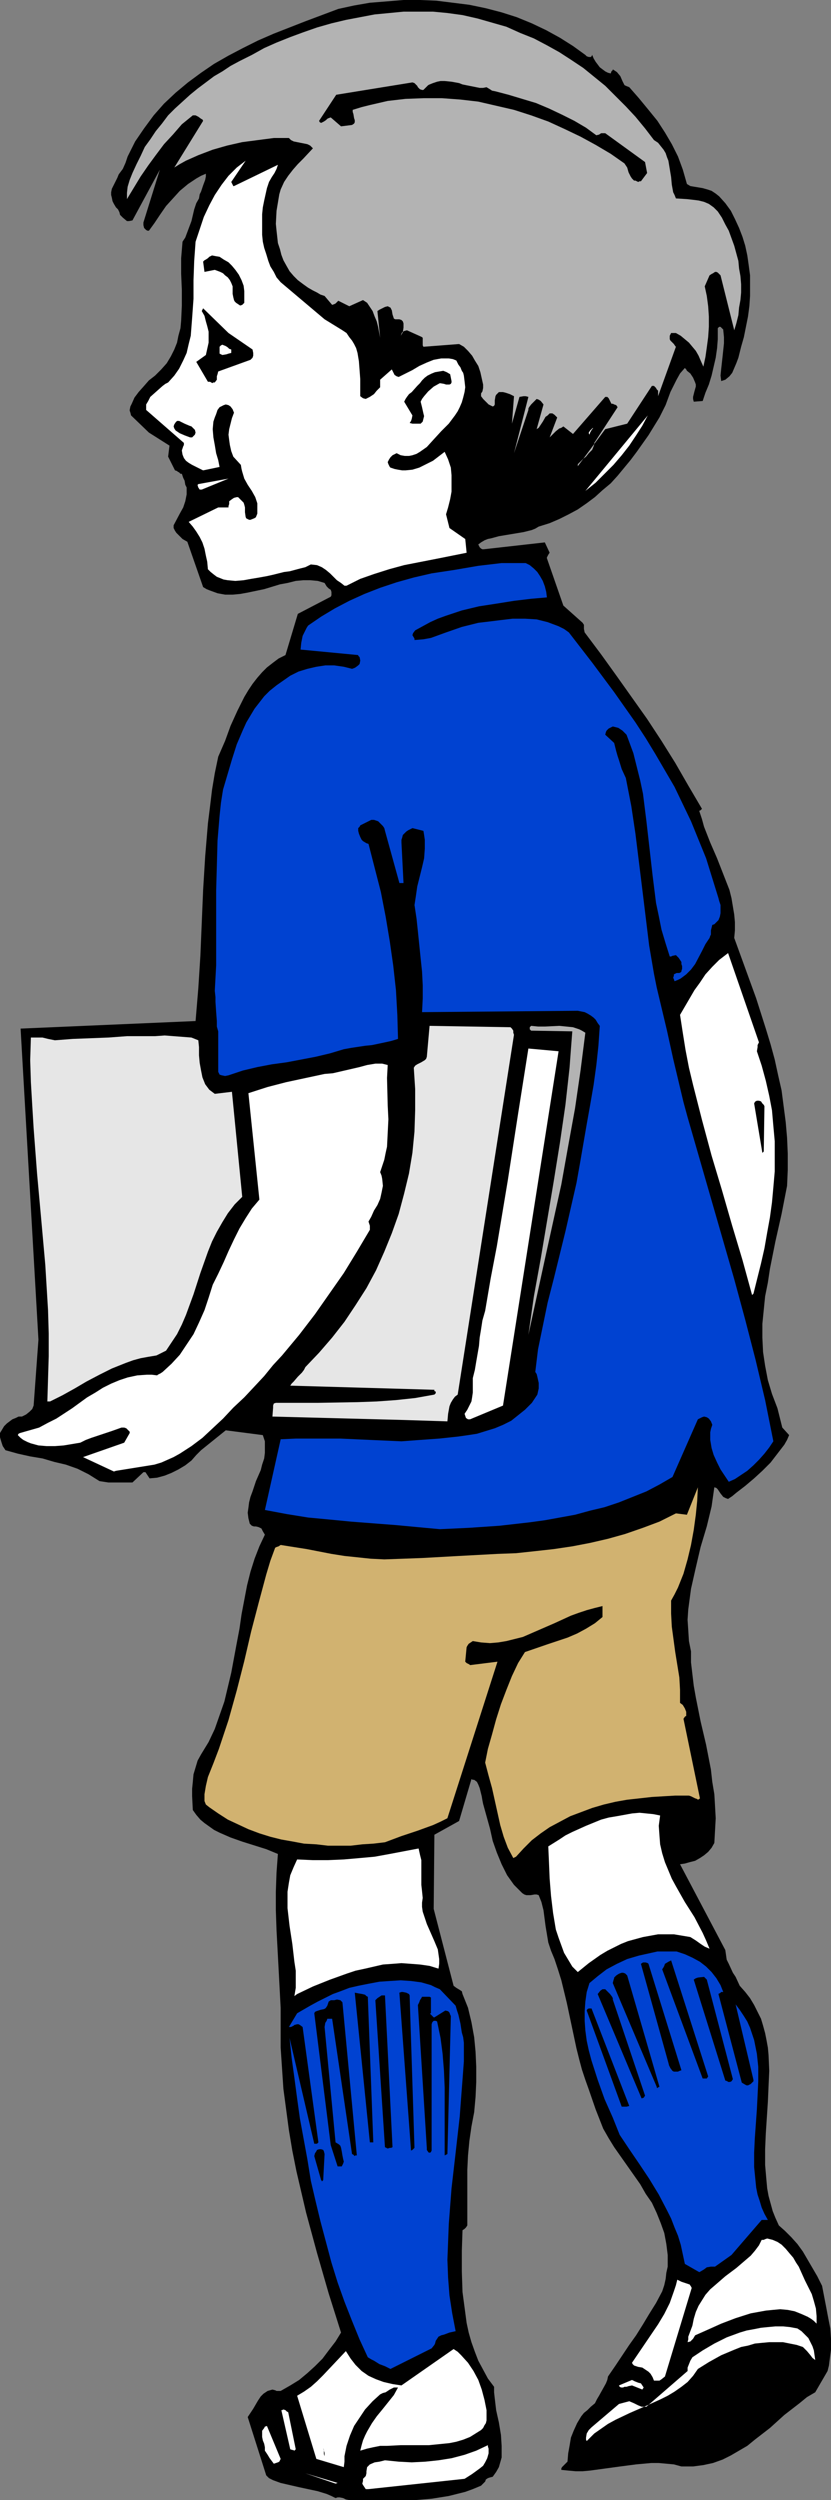 <?xml version="1.0" encoding="UTF-8" standalone="no"?>
<svg
   version="1.0"
   width="51.763mm"
   height="155.668mm"
   id="svg48"
   sodipodi:docname="Boy with Book.wmf"
   xmlns:inkscape="http://www.inkscape.org/namespaces/inkscape"
   xmlns:sodipodi="http://sodipodi.sourceforge.net/DTD/sodipodi-0.dtd"
   xmlns="http://www.w3.org/2000/svg"
   xmlns:svg="http://www.w3.org/2000/svg">
  <rect width="100%" height="100%" fill="#808080" stroke="none"/>
  <sodipodi:namedview
     id="namedview48"
     pagecolor="#ffffff"
     bordercolor="#000000"
     borderopacity="0.25"
     inkscape:showpageshadow="2"
     inkscape:pageopacity="0.0"
     inkscape:pagecheckerboard="0"
     inkscape:deskcolor="#d1d1d1"
     inkscape:document-units="mm" />
  <defs
     id="defs1">
    <pattern
       id="WMFhbasepattern"
       patternUnits="userSpaceOnUse"
       width="6"
       height="6"
       x="0"
       y="0" />
  </defs>
  <path
     style="fill:#000000;fill-opacity:1;fill-rule:evenodd;stroke:none"
     d="m 82.23,588.353 h 3.716 3.877 4.039 3.877 l 3.877,-0.323 4.039,-0.646 1.939,-0.485 1.939,-0.485 1.777,-0.646 1.939,-0.808 0.485,-0.485 0.485,-0.485 0.162,-0.485 0.485,-0.323 0.485,-0.162 0.646,-0.162 0.808,-1.131 0.646,-1.131 0.323,-1.131 0.323,-1.131 v -1.454 -1.293 l -0.162,-2.585 -0.485,-2.909 -0.646,-2.909 -0.323,-2.747 -0.162,-1.454 v -1.293 l -1.454,-1.939 -1.131,-2.101 -1.131,-2.101 -0.808,-2.101 -0.808,-2.262 -0.646,-2.262 -0.485,-2.262 -0.323,-2.424 -0.323,-2.424 -0.323,-2.424 -0.162,-4.848 v -4.848 l 0.162,-4.848 0.485,-0.323 0.323,-0.323 0.323,-0.485 v -3.232 -3.232 -6.625 l 0.162,-3.393 0.323,-3.393 0.485,-3.393 0.646,-3.393 0.323,-3.555 0.162,-3.555 v -3.555 l -0.162,-3.555 -0.323,-3.393 -0.646,-3.555 -0.808,-3.393 -1.292,-3.232 -0.162,-0.646 -0.485,-0.323 -0.808,-0.485 -0.646,-0.485 -4.685,-18.098 0.162,-17.452 5.816,-3.232 2.908,-9.857 0.323,0.162 h 0.323 l 0.646,0.485 0.323,0.646 0.323,0.808 0.485,1.939 0.162,0.97 0.162,0.808 0.808,2.909 0.808,2.909 0.646,2.909 0.969,2.747 1.131,2.747 1.292,2.585 0.808,1.131 0.808,1.131 0.969,0.97 0.969,0.97 0.485,0.323 0.485,0.162 h 0.969 l 0.969,-0.162 h 0.485 l 0.485,0.162 0.646,1.616 0.485,1.939 0.485,3.717 0.323,1.939 0.323,1.939 0.646,1.939 0.808,1.939 0.808,2.424 0.808,2.585 1.292,5.332 1.131,5.333 1.131,5.333 0.646,2.585 0.646,2.424 0.808,2.424 0.808,2.262 1.616,4.686 1.777,4.525 1.292,2.262 1.292,2.101 6.139,8.726 1.292,2.262 1.454,2.101 1.131,2.424 0.969,2.424 0.808,2.262 0.485,2.585 0.323,2.585 v 1.454 1.293 l -0.323,1.454 -0.162,1.454 -0.323,1.454 -0.485,1.454 -1.454,2.747 -1.616,2.585 -1.454,2.424 -1.616,2.585 -1.616,2.262 -1.616,2.424 -1.616,2.424 -1.777,2.585 -0.162,0.808 -0.323,0.808 -0.808,1.454 -0.808,1.454 -0.485,0.808 -0.485,0.97 -0.969,0.808 -0.808,0.808 -0.808,0.646 -0.646,0.808 -0.969,1.616 -0.808,1.778 -0.646,1.616 -0.323,1.939 -0.323,1.778 -0.162,1.939 -0.323,0.323 -0.485,0.485 -0.485,0.485 -0.162,0.323 v 0.323 l 1.616,0.162 1.777,0.162 h 1.616 l 1.777,-0.162 3.554,-0.485 3.554,-0.485 3.716,-0.485 3.554,-0.323 h 1.777 l 1.777,0.162 1.777,0.162 1.777,0.485 h 1.292 1.454 l 2.423,-0.323 2.262,-0.485 2.262,-0.808 1.939,-0.97 1.939,-1.131 1.939,-1.131 1.777,-1.454 3.554,-2.747 3.393,-3.07 3.554,-2.747 1.777,-1.454 1.939,-1.131 2.908,-5.009 0.323,-1.293 0.162,-1.293 0.323,-2.424 v -2.585 l -0.162,-2.424 -0.485,-2.424 -0.485,-2.585 -0.969,-5.009 -1.131,-2.262 -1.131,-1.939 -1.131,-1.939 -1.131,-1.939 -1.292,-1.778 -1.454,-1.616 -1.454,-1.454 -1.454,-1.293 -0.808,-1.778 -0.646,-1.616 -0.485,-1.778 -0.485,-1.778 -0.323,-1.778 -0.162,-1.778 -0.323,-3.717 v -3.717 l 0.162,-3.717 0.485,-7.433 0.162,-3.717 0.162,-3.555 -0.162,-3.717 -0.162,-1.778 -0.323,-1.778 -0.323,-1.616 -0.485,-1.778 -0.485,-1.616 -0.808,-1.616 -0.808,-1.616 -0.969,-1.616 -1.131,-1.454 -1.292,-1.454 -0.969,-2.101 -0.646,-0.97 -0.969,-2.101 -0.485,-0.97 -0.162,-1.131 -0.162,-1.131 -10.662,-20.199 1.131,-0.162 1.131,-0.323 1.292,-0.323 1.131,-0.646 0.969,-0.646 0.969,-0.808 0.808,-0.97 0.646,-1.131 0.162,-2.909 0.162,-2.909 -0.162,-2.909 -0.162,-2.747 -0.485,-2.909 -0.323,-2.909 -1.131,-5.817 -1.292,-5.494 -1.131,-5.656 -0.485,-2.747 -0.323,-2.747 -0.323,-2.747 v -2.585 l -0.485,-2.424 -0.162,-2.585 -0.162,-2.424 0.162,-2.424 0.323,-2.424 0.323,-2.424 1.131,-5.009 1.131,-4.848 1.454,-4.848 1.131,-4.686 0.323,-2.262 0.323,-2.262 0.485,0.162 0.323,0.323 0.646,0.97 0.646,0.808 0.646,0.323 0.485,0.162 0.969,-0.646 0.969,-0.808 2.1,-1.616 2.1,-1.778 1.939,-1.778 1.939,-1.939 1.616,-2.101 1.616,-2.101 0.646,-1.131 0.485,-1.131 -1.616,-1.778 -1.131,-4.525 -1.292,-3.393 -0.969,-3.232 -0.646,-3.393 -0.485,-3.232 -0.162,-3.393 v -3.232 l 0.323,-3.232 0.323,-3.232 0.646,-3.232 0.485,-3.232 1.292,-6.464 1.454,-6.464 1.292,-6.625 0.162,-3.717 v -3.878 l -0.162,-3.717 -0.323,-3.717 -0.485,-3.717 -0.485,-3.717 -0.808,-3.555 -0.808,-3.717 -0.969,-3.555 -1.131,-3.717 -2.262,-7.11 -2.585,-7.11 -2.585,-7.11 0.162,-1.778 v -1.939 l -0.162,-1.778 -0.323,-1.939 -0.323,-1.939 -0.485,-1.939 -1.454,-3.717 -1.454,-3.717 -1.616,-3.717 -1.454,-3.717 -0.485,-1.778 -0.646,-1.939 0.323,-0.162 0.323,-0.323 -3.231,-5.494 -3.07,-5.333 -3.231,-5.171 -3.393,-5.171 -3.554,-5.009 -3.554,-5.009 -3.716,-5.171 -3.877,-5.171 -0.162,-0.808 v -0.485 -0.485 l -0.323,-0.485 -4.523,-4.04 -3.877,-11.15 v -0.162 l 0.162,-0.323 0.162,-0.323 0.323,-0.485 -1.131,-2.424 -14.378,1.616 h -0.323 l -0.323,-0.162 -0.323,-0.323 -0.323,-0.646 0.646,-0.485 0.808,-0.485 0.808,-0.323 0.808,-0.162 1.777,-0.485 1.939,-0.323 3.877,-0.646 1.939,-0.485 0.808,-0.323 0.808,-0.485 2.585,-0.808 2.262,-0.97 2.262,-1.131 2.1,-1.131 2.1,-1.454 1.939,-1.454 1.777,-1.616 1.939,-1.616 1.616,-1.778 3.07,-3.717 1.454,-1.939 2.746,-3.878 2.585,-4.201 1.454,-2.909 1.131,-3.07 1.454,-2.909 0.808,-1.454 1.131,-1.293 0.323,0.323 0.162,0.323 0.808,0.646 0.646,0.97 0.485,1.131 0.162,0.485 V 90.976 l -0.323,1.131 -0.323,1.293 v 0.485 l 0.162,0.646 2.1,-0.162 0.646,-1.939 0.808,-1.939 0.646,-2.101 0.485,-2.101 0.485,-2.101 0.323,-2.262 0.162,-2.101 v -2.101 -0.485 l 0.162,-0.162 0.162,-0.162 h 0.323 l 0.485,0.485 0.162,0.162 v 0.162 l 0.162,1.616 v 1.454 l -0.323,3.07 -0.323,2.909 -0.162,1.616 0.162,1.293 0.485,-0.162 0.485,-0.162 0.969,-0.808 0.646,-0.808 0.485,-1.131 0.485,-1.131 0.485,-1.293 0.646,-2.585 0.646,-2.262 0.485,-2.424 0.485,-2.424 0.323,-2.424 0.162,-2.424 v -2.424 -2.424 l -0.323,-2.424 -0.323,-2.262 -0.485,-2.262 -0.646,-2.101 -0.808,-2.101 -0.969,-2.101 -0.969,-1.939 -1.292,-1.778 -1.454,-1.616 -0.808,-0.646 -0.969,-0.646 -0.969,-0.323 -1.131,-0.323 -1.939,-0.323 -0.969,-0.162 -0.808,-0.485 -0.969,-3.393 -1.131,-3.07 -1.454,-2.909 -1.616,-2.747 -1.777,-2.747 -2.1,-2.585 -2.262,-2.747 -2.262,-2.585 -0.808,-0.323 -0.323,-0.162 v 0 l -0.485,-0.97 -0.485,-1.131 -0.808,-0.97 -0.969,-0.646 v 0.162 l -0.162,0.162 -0.162,0.162 -0.162,0.485 -0.646,-0.162 -0.646,-0.323 -0.646,-0.485 -0.646,-0.485 -0.485,-0.646 -0.485,-0.646 -0.485,-0.808 -0.323,-0.808 -0.162,0.323 -0.162,0.162 h -0.162 -0.323 l -0.485,-0.162 -0.323,-0.323 -2.908,-2.101 -3.07,-1.939 L 128.596,7.11 125.203,5.494 121.649,4.04 118.095,2.909 114.379,1.939 110.502,1.131 106.625,0.646 102.748,0.162 98.87,0 H 94.993 l -3.877,0.323 -4.039,0.323 -3.716,0.646 -3.716,0.808 -7.755,2.909 -3.716,1.454 -3.716,1.454 -3.716,1.616 -3.554,1.778 -3.393,1.778 -3.393,1.939 -3.07,2.101 -3.07,2.262 -2.908,2.424 -2.746,2.585 -2.423,2.747 -2.262,3.07 -2.1,3.07 -1.777,3.555 -0.485,1.454 -0.646,1.454 -0.969,1.293 -0.323,0.808 -0.323,0.646 -0.646,1.293 -0.323,0.646 -0.162,0.808 v 0.646 l 0.162,0.646 0.162,0.808 0.323,0.646 0.485,0.808 0.485,0.485 0.323,0.646 0.162,0.646 0.323,0.323 0.323,0.323 0.969,0.808 h 0.485 L 31.18,51.871 37.642,39.913 33.765,52.356 v 0.646 l 0.162,0.646 0.485,0.485 0.323,0.162 h 0.323 l 1.292,-1.778 1.292,-1.939 1.454,-2.101 1.616,-1.778 1.616,-1.778 1.939,-1.616 0.969,-0.646 0.969,-0.646 1.131,-0.646 1.131,-0.485 v 0.646 l -0.162,0.808 -0.485,1.293 -0.485,1.454 -0.323,0.646 -0.162,0.97 -0.646,1.131 -0.485,1.454 -0.646,2.747 -0.969,2.585 -0.485,1.293 -0.646,0.97 -0.162,1.939 -0.162,1.939 v 3.717 l 0.162,3.717 v 3.717 l -0.162,3.555 -0.162,1.778 -0.485,1.778 -0.323,1.616 -0.646,1.616 -0.808,1.616 -0.969,1.616 -1.292,1.454 -1.454,1.454 -1.454,1.131 -1.131,1.293 -1.292,1.454 -0.969,1.293 -0.646,1.454 -0.323,0.646 -0.162,0.808 v 0.162 l 0.162,0.485 0.162,0.646 4.2,4.04 4.847,3.07 -0.323,2.585 1.616,3.232 0.485,0.162 0.162,0.162 0.323,0.162 0.162,0.162 0.162,0.162 h 0.323 l 0.323,0.97 0.323,0.646 0.162,0.97 0.323,0.646 v 1.616 l -0.323,1.616 -0.485,1.454 -0.808,1.454 -1.454,2.747 v 0.646 l 0.323,0.646 0.323,0.485 0.485,0.485 0.969,0.97 1.131,0.646 3.716,10.665 0.808,0.485 0.808,0.323 1.777,0.646 1.777,0.323 h 1.777 l 1.777,-0.162 1.777,-0.323 3.877,-0.808 3.716,-1.131 1.777,-0.323 1.939,-0.485 1.777,-0.162 h 1.616 l 1.777,0.162 1.616,0.485 0.485,0.808 0.485,0.485 0.485,0.323 0.162,0.485 v 0.485 0.323 l -0.162,0.323 -7.755,4.04 -2.908,9.695 -1.616,0.808 -1.292,0.97 -1.454,1.131 -1.131,1.131 -1.131,1.293 -1.131,1.454 -0.969,1.454 -0.969,1.616 -1.616,3.232 -1.616,3.555 -1.292,3.555 -1.616,3.717 -0.808,3.878 -0.646,3.878 -0.485,4.04 -0.485,3.878 -0.646,7.756 -0.485,7.918 -0.323,7.756 -0.323,7.756 -0.485,7.595 -0.646,7.756 -41.196,1.778 4.2,73.201 -1.131,15.513 -0.323,0.808 -0.646,0.646 -0.808,0.646 -0.969,0.485 H 4.362 l -0.646,0.323 -0.808,0.323 -0.646,0.485 -0.646,0.485 -0.646,0.646 -0.485,0.808 L 0,337.241 v 0.485 0.485 l 0.323,1.131 0.323,0.97 0.646,0.97 2.908,0.808 2.908,0.646 2.908,0.485 2.746,0.808 2.746,0.646 2.746,0.97 1.292,0.646 1.292,0.646 1.292,0.808 1.292,0.808 2.1,0.323 h 1.939 3.716 l 2.585,-2.424 h 0.162 0.323 l 0.323,0.485 0.323,0.485 0.323,0.485 1.777,-0.162 1.777,-0.485 1.616,-0.646 1.616,-0.808 1.616,-0.97 1.454,-1.131 1.131,-1.293 1.131,-1.131 5.816,-4.686 8.724,1.131 0.485,1.454 v 1.454 1.293 l -0.162,1.293 -0.485,1.454 -0.323,1.293 -1.131,2.585 -0.808,2.424 -0.485,1.293 -0.323,1.293 -0.162,1.293 -0.162,1.131 0.162,1.293 0.323,1.293 0.162,0.162 0.323,0.323 0.485,0.162 h 0.485 l 0.646,0.162 0.646,0.323 0.323,0.646 0.485,0.808 -1.292,2.747 -1.131,2.909 -0.969,3.07 -0.808,3.232 -0.646,3.393 -0.646,3.393 -0.485,3.393 -0.646,3.393 -1.292,6.948 -0.808,3.393 -0.808,3.393 -1.131,3.232 -1.131,3.232 -1.454,3.07 -1.777,2.909 -0.808,1.454 -0.485,1.616 -0.485,1.616 -0.162,1.778 -0.162,1.616 v 1.778 l 0.162,3.232 0.808,1.131 0.969,1.131 0.969,0.808 1.131,0.808 1.131,0.808 1.292,0.646 2.585,1.131 2.746,0.97 5.654,1.778 2.746,1.131 -0.323,4.363 -0.162,4.525 v 4.363 l 0.162,4.686 0.485,9.049 0.485,9.211 v 4.686 4.686 l 0.323,4.848 0.323,4.848 0.646,4.848 0.646,4.848 0.808,4.848 0.969,4.848 1.131,4.848 1.131,4.848 2.585,9.534 2.746,9.534 2.908,9.211 -1.292,2.101 -1.616,2.101 -1.454,1.939 -1.777,1.778 -1.777,1.616 -1.939,1.616 -2.1,1.293 -2.262,1.293 h -0.969 l -0.323,-0.162 -0.646,-0.162 -1.131,0.323 -0.969,0.646 -0.646,0.646 -0.646,0.97 -1.131,1.939 -1.292,1.939 4.362,13.735 0.646,0.646 0.969,0.485 1.777,0.646 2.1,0.485 2.1,0.485 2.262,0.485 2.262,0.485 2.1,0.646 1.131,0.485 0.969,0.485 0.485,-0.162 h 0.485 l 0.808,0.162 0.646,0.323 z"
     id="path1" />
  <path
     style="fill:#ffffff;fill-opacity:1;fill-rule:evenodd;stroke:none"
     d="m 86.754,585.768 22.617,-2.424 1.777,-1.131 1.777,-1.293 0.808,-0.646 0.485,-0.808 0.485,-0.97 0.323,-1.131 v -1.131 l -0.162,-0.485 v -0.323 l -2.746,1.293 -2.746,0.97 -3.07,0.808 -3.07,0.485 -3.07,0.323 -3.231,0.162 -3.07,-0.162 -3.231,-0.323 -1.292,0.323 -1.131,0.162 -1.131,0.485 -0.323,0.323 -0.323,0.323 -0.162,0.97 v 0.485 l -0.162,0.646 -0.323,0.323 -0.323,0.323 v 0.485 l -0.162,0.646 0.162,0.323 0.323,0.485 0.323,0.485 h 0.323 z"
     id="path2" />
  <path
     style="fill:#ffffff;fill-opacity:1;fill-rule:evenodd;stroke:none"
     d="m 78.999,584.475 0.485,-0.162 -7.593,-2.262 z"
     id="path3" />
  <path
     style="fill:#ffffff;fill-opacity:1;fill-rule:evenodd;stroke:none"
     d="m 80.938,580.597 0.162,-1.293 v -1.293 l 0.485,-2.424 0.808,-2.424 0.969,-2.262 1.292,-1.939 1.292,-1.939 1.777,-1.939 1.777,-1.616 0.646,-0.323 0.646,-0.162 0.969,-0.646 0.969,-0.485 h 0.485 0.485 l -0.969,1.778 -1.292,1.616 -1.292,1.616 -1.454,1.778 -1.131,1.616 -1.131,1.939 -0.485,0.97 -0.485,1.131 -0.323,1.131 -0.323,1.293 1.616,-0.485 1.454,-0.323 1.616,-0.323 h 1.616 l 3.231,-0.162 h 3.231 3.393 l 3.231,-0.323 1.616,-0.162 1.616,-0.323 1.616,-0.485 1.616,-0.646 1.292,-0.808 1.292,-0.808 0.485,-0.485 0.323,-0.646 0.323,-0.485 0.162,-0.646 v -2.424 l -0.485,-2.424 -0.646,-2.424 -0.808,-2.262 -1.131,-2.101 -1.292,-1.939 -1.616,-1.778 -0.808,-0.808 -0.969,-0.646 -12.278,8.564 -2.1,-0.323 -2.1,-0.485 -1.777,-0.646 -1.777,-0.808 -1.616,-1.131 -1.454,-1.454 -1.131,-1.454 -1.131,-1.778 -2.585,2.747 -2.746,2.909 -1.454,1.454 -1.454,1.293 -1.616,1.131 -1.616,0.97 4.523,14.866 z"
     id="path4" />
  <path
     style="fill:#ffffff;fill-opacity:1;fill-rule:evenodd;stroke:none"
     d="m 65.429,579.466 v 0 l 0.323,-0.162 0.162,-0.323 0.162,-0.323 -3.231,-7.756 -0.485,0.162 -0.162,0.323 -0.485,0.646 v 0.646 0.808 l 0.162,0.808 0.323,0.808 0.162,0.808 v 0.808 l 0.646,0.97 0.485,0.808 0.485,0.646 0.485,0.646 z"
     id="path5" />
  <path
     style="fill:#000000;fill-opacity:1;fill-rule:evenodd;stroke:none"
     d="m 76.414,578.011 v -0.808 l -0.162,-0.485 -0.162,-0.646 0.162,0.485 v 0.485 0.485 z"
     id="path6" />
  <path
     style="fill:#000000;fill-opacity:1;fill-rule:evenodd;stroke:none"
     d="m 140.389,578.011 3.554,0.323 h 3.554 l 3.554,-0.162 3.554,-0.323 3.393,-0.323 3.231,-0.646 3.231,-0.646 3.231,-0.97 3.07,-0.97 3.07,-1.293 2.746,-1.454 2.908,-1.616 2.585,-1.778 2.585,-2.101 2.423,-2.262 2.262,-2.585 0.646,-0.808 0.162,-0.323 v -0.162 l -0.162,-0.646 -0.162,-0.646 -0.323,-0.646 -0.485,-0.646 -1.131,-0.97 -0.969,-1.131 -1.454,-0.323 h -1.454 -3.07 l -3.07,0.485 -3.07,0.808 -2.908,0.97 -2.746,1.293 -2.585,1.616 -2.262,1.778 -1.292,1.778 -1.292,1.454 -1.616,1.293 -1.454,1.131 -1.777,0.808 -1.616,0.808 -3.393,1.454 -3.554,1.293 -1.616,0.646 -1.454,0.808 -1.454,0.808 -1.454,1.131 -1.131,1.131 -1.131,1.454 z"
     id="path7" />
  <path
     style="fill:#ffffff;fill-opacity:1;fill-rule:evenodd;stroke:none"
     d="m 69.306,576.719 0.323,-0.323 -1.777,-8.726 -0.323,-0.162 -0.323,-0.323 -0.485,-0.162 -0.323,0.162 h -0.162 l 2.1,9.211 0.485,0.162 h 0.162 z"
     id="path8" />
  <path
     style="fill:#ffffff;fill-opacity:1;fill-rule:evenodd;stroke:none"
     d="m 138.451,574.133 1.454,-1.454 1.616,-1.131 1.616,-1.131 1.777,-0.97 3.393,-1.616 3.716,-1.616 3.554,-1.616 1.616,-0.808 1.616,-0.97 1.616,-1.131 1.454,-1.131 1.292,-1.454 1.131,-1.616 1.292,-0.808 1.292,-0.808 2.908,-1.616 3.07,-1.293 1.616,-0.646 1.616,-0.323 1.616,-0.485 1.616,-0.162 1.777,-0.162 h 1.616 1.616 l 1.616,0.323 1.616,0.323 1.454,0.485 0.969,0.97 0.808,0.97 0.485,0.646 0.646,0.485 -0.162,-1.131 -0.162,-1.131 -0.323,-0.97 -0.485,-0.97 -0.485,-0.97 -0.808,-0.808 -0.808,-0.808 -0.969,-0.646 -1.777,-0.323 -1.616,-0.162 h -1.777 l -1.777,0.162 -1.616,0.162 -1.616,0.323 -1.777,0.323 -1.616,0.485 -3.07,1.131 -2.908,1.454 -2.746,1.616 -2.423,1.616 -0.485,0.808 -0.323,0.808 -0.323,0.808 v 0.808 l -9.693,8.403 h -0.646 -0.485 l -0.808,-0.323 -0.969,-0.485 -1.131,-0.485 -2.423,0.646 -6.462,5.494 -0.646,0.646 -0.485,0.808 -0.162,0.97 v 0.485 l 0.162,0.323 z"
     id="path9" />
  <path
     style="fill:#ffffff;fill-opacity:1;fill-rule:evenodd;stroke:none"
     d="m 151.537,561.852 -0.323,-0.485 -0.323,-0.485 -0.646,-0.162 -0.808,-0.323 -0.646,-0.323 -3.07,1.293 0.162,0.323 0.323,0.162 h 0.485 l 0.323,-0.162 h 0.485 l 0.485,-0.162 0.808,-0.162 2.423,0.97 z"
     id="path10" />
  <path
     style="fill:#ffffff;fill-opacity:1;fill-rule:evenodd;stroke:none"
     d="m 154.768,560.236 h 0.485 l 0.485,-0.323 0.808,-0.646 6.301,-20.845 -0.162,-0.323 -0.323,-0.485 -0.485,-0.162 -0.485,-0.162 -0.485,-0.162 -0.485,-0.162 -0.646,-0.323 -0.323,-0.162 -0.323,1.293 -0.485,1.454 -0.969,2.747 -1.292,2.585 -1.454,2.424 -3.07,4.525 -3.07,4.525 0.162,0.323 0.323,0.323 0.969,0.323 0.969,0.162 0.485,0.323 0.485,0.323 0.485,0.323 0.485,0.485 0.485,0.808 0.323,0.808 z"
     id="path11" />
  <path
     style="fill:#0042d1;fill-opacity:1;fill-rule:evenodd;stroke:none"
     d="m 91.924,557.489 9.693,-4.848 0.646,-0.808 0.162,-0.323 0.162,-0.646 0.323,-0.485 0.323,-0.485 0.646,-0.323 0.646,-0.162 1.292,-0.485 1.454,-0.323 -0.808,-4.201 -0.646,-4.201 -0.323,-4.201 -0.162,-4.201 0.162,-4.201 0.162,-4.201 0.646,-8.403 0.969,-8.403 0.969,-8.564 0.323,-4.363 0.323,-4.201 0.323,-4.363 v -4.363 l -0.162,-1.293 -0.323,-1.131 -0.323,-2.101 -0.485,-2.101 -0.323,-0.97 -0.323,-1.131 -3.716,-3.878 -1.131,-0.485 -0.969,-0.485 -1.131,-0.323 -1.131,-0.323 -2.423,-0.323 -2.423,-0.162 -2.585,0.162 -2.423,0.162 -2.585,0.485 -2.423,0.485 -2.1,0.485 -2.1,0.808 -1.777,0.646 -1.939,0.97 -1.616,0.808 -1.777,0.97 -3.07,1.778 -1.939,3.232 h 0.162 0.323 l 0.323,-0.162 0.323,-0.162 0.162,-0.162 0.646,-0.162 h 0.323 l 0.323,0.162 0.646,0.485 3.716,27.147 -0.162,0.162 -0.162,0.162 h -0.646 l -5.816,-24.885 0.485,4.686 0.646,4.686 0.646,4.848 0.646,4.686 1.777,9.695 0.808,5.009 1.131,4.848 1.131,4.686 1.292,4.848 1.292,4.848 1.454,4.686 1.616,4.525 1.777,4.525 1.777,4.363 1.939,4.201 0.808,0.485 0.646,0.323 1.292,0.808 1.292,0.485 z"
     id="path12" />
  <path
     style="fill:#ffffff;fill-opacity:1;fill-rule:evenodd;stroke:none"
     d="m 162.522,551.026 0.646,-0.646 0.485,-0.808 1.454,-0.646 1.454,-0.646 3.231,-1.454 3.393,-1.293 3.554,-1.131 1.777,-0.323 1.777,-0.323 1.616,-0.162 1.777,-0.162 1.777,0.162 1.616,0.323 1.616,0.646 1.454,0.646 0.808,0.485 0.646,0.485 0.323,0.323 0.323,0.323 v -1.778 l -0.162,-1.778 -0.485,-1.778 -0.485,-1.616 -1.616,-3.232 -1.454,-3.232 -0.646,-0.97 -0.646,-1.131 -0.969,-1.131 -0.808,-0.97 -0.969,-0.97 -0.969,-0.646 -1.131,-0.485 -1.292,-0.323 -0.485,0.162 -0.323,0.162 h -0.323 -0.162 l -0.646,1.293 -0.969,1.293 -0.969,1.131 -1.131,0.97 -2.262,1.939 -2.585,1.939 -2.423,2.101 -1.131,0.97 -1.131,1.293 -0.808,1.293 -0.808,1.293 -0.646,1.454 -0.485,1.616 -0.162,0.808 -0.162,0.808 -0.485,1.293 -0.485,1.293 v 0.646 l -0.162,0.646 z"
     id="path13" />
  <path
     style="fill:#0042d1;fill-opacity:1;fill-rule:evenodd;stroke:none"
     d="m 164.945,534.543 0.808,-0.485 0.646,-0.485 0.969,-0.162 h 0.969 l 3.877,-2.747 7.108,-8.241 h 1.454 l -0.808,-1.454 -0.646,-1.454 -0.485,-1.616 -0.485,-1.454 -0.323,-1.616 -0.162,-1.616 -0.323,-3.232 v -3.393 l 0.162,-3.393 0.485,-6.787 0.162,-3.232 0.162,-3.393 v -3.393 l -0.323,-3.07 -0.323,-1.616 -0.323,-1.616 -0.485,-1.454 -0.485,-1.454 -0.646,-1.454 -0.808,-1.293 -0.969,-1.454 -0.969,-1.293 4.2,17.775 v 0.323 l -0.323,0.323 -0.323,0.323 -0.646,0.323 h -0.323 l -0.323,-0.162 -0.808,-0.485 -5.493,-20.845 0.162,-0.162 h 0.162 l 0.323,-0.323 h 0.485 l -0.646,-1.616 -0.969,-1.616 -1.131,-1.454 -1.292,-1.293 -1.454,-1.131 -1.777,-0.97 -1.777,-0.808 -1.939,-0.646 h -1.616 -1.454 -1.454 l -1.454,0.323 -2.908,0.646 -2.746,0.808 -2.423,1.131 -2.423,1.293 -2.1,1.616 -1.939,1.616 -0.646,2.101 -0.323,2.262 -0.162,2.262 v 2.262 l 0.162,2.262 0.323,2.424 0.485,2.262 0.646,2.424 1.454,4.525 1.616,4.525 1.939,4.363 1.616,4.04 2.262,3.393 2.423,3.555 2.262,3.393 2.262,3.717 1.939,3.717 0.969,1.939 0.808,2.101 0.808,1.939 0.646,2.101 0.485,2.262 0.485,2.262 3.393,1.939 z"
     id="path14" />
  <path
     style="fill:#000000;fill-opacity:1;fill-rule:evenodd;stroke:none"
     d="m 76.091,513.052 0.323,-6.14 -0.162,-0.646 -0.162,-0.323 -0.485,-0.162 h -0.162 -0.323 l -0.485,0.162 -0.162,0.323 -0.323,0.485 -0.162,0.646 1.616,5.656 0.162,0.162 v 0.162 l 0.162,-0.162 z"
     id="path15" />
  <path
     style="fill:#000000;fill-opacity:1;fill-rule:evenodd;stroke:none"
     d="m 80.292,509.82 h 0.162 l 0.162,-0.323 0.162,-0.323 0.162,-0.485 -0.162,-0.646 -0.162,-0.808 -0.162,-0.97 -0.162,-0.808 -0.162,-0.485 -0.323,-0.323 -0.808,-0.485 -2.585,-27.147 0.162,-0.97 0.323,-0.485 0.162,-0.485 h 0.162 0.323 0.323 0.323 l 4.685,31.833 0.323,0.162 0.162,0.162 v 0.162 l 0.323,-0.162 h 0.323 l -3.393,-36.035 -0.323,-0.323 -0.162,-0.162 -0.808,-0.162 -0.646,0.162 h -0.808 l -0.485,0.323 -0.162,0.485 -0.162,0.485 -0.323,0.485 -0.162,0.162 -0.323,0.162 -0.808,0.162 -0.969,0.323 -0.323,0.162 -0.162,0.323 3.877,31.025 1.616,5.009 z"
     id="path16" />
  <path
     style="fill:#000000;fill-opacity:1;fill-rule:evenodd;stroke:none"
     d="m 105.332,506.911 0.808,-32.48 -0.162,-0.323 -0.162,-0.485 -0.323,-0.323 -0.646,-0.162 -2.585,1.616 h -0.162 l -0.162,-0.162 -0.323,-0.323 -0.323,-0.323 v -0.162 h 0.162 v -3.717 l -0.323,-0.162 h -0.808 -0.646 -0.323 l -0.162,0.323 -0.323,0.485 -0.162,0.485 -0.323,0.646 2.1,33.611 v 0.485 l 0.323,0.485 0.162,0.162 h 0.323 l 0.162,-0.162 0.162,-0.323 v -29.733 l 0.162,-0.485 0.323,-0.323 h 0.323 0.162 l 0.323,0.162 0.808,3.878 0.485,3.717 0.323,4.04 0.162,3.878 v 8.08 3.878 4.04 z"
     id="path17" />
  <path
     style="fill:#000000;fill-opacity:1;fill-rule:evenodd;stroke:none"
     d="m 97.093,505.942 0.485,-0.485 -1.131,-35.55 v -0.323 l -0.162,-0.323 -0.646,-0.323 -0.808,-0.162 h -0.323 l -0.485,0.162 2.746,37.166 z"
     id="path18" />
  <path
     style="fill:#000000;fill-opacity:1;fill-rule:evenodd;stroke:none"
     d="m 91.277,505.619 0.485,-0.162 h 0.323 l 0.323,-0.162 -1.777,-35.712 h -0.808 l -0.485,0.323 -0.485,0.323 -0.485,0.485 2.262,34.581 z"
     id="path19" />
  <path
     style="fill:#000000;fill-opacity:1;fill-rule:evenodd;stroke:none"
     d="m 87.4,504.164 h 0.485 l -1.292,-34.257 -0.323,-0.162 -0.323,-0.323 -0.646,-0.162 -0.969,-0.162 -0.808,-0.162 3.554,35.227 z"
     id="path20" />
  <path
     style="fill:#000000;fill-opacity:1;fill-rule:evenodd;stroke:none"
     d="m 147.013,495.762 h 0.485 l 0.646,-0.162 -8.885,-22.946 h -0.646 l -0.323,0.162 -0.162,0.323 8.239,22.623 z"
     id="path21" />
  <path
     style="fill:#000000;fill-opacity:1;fill-rule:evenodd;stroke:none"
     d="m 151.537,493.661 0.323,-0.485 -7.593,-22.623 v -0.323 l -0.162,-0.323 -0.485,-0.646 -0.646,-0.646 -0.485,-0.485 h -0.646 l -0.485,0.323 -0.646,0.808 10.339,24.562 z"
     id="path22" />
  <path
     style="fill:#000000;fill-opacity:1;fill-rule:evenodd;stroke:none"
     d="m 155.252,491.075 -7.593,-26.178 -0.485,-0.485 -0.485,-0.162 h -0.323 l -0.485,0.162 -0.323,0.162 -0.485,0.323 -0.485,0.485 v 0.162 l -0.162,0.485 -0.162,0.646 10.339,24.4 v 0.162 l 0.162,0.162 0.162,-0.162 z"
     id="path23" />
  <path
     style="fill:#000000;fill-opacity:1;fill-rule:evenodd;stroke:none"
     d="m 171.408,489.944 h 0.485 l 0.323,-0.162 0.323,-0.485 -6.139,-23.431 -0.162,-0.162 -0.162,-0.162 v 0 l -0.162,-0.162 -0.162,-0.162 -1.454,0.162 -0.485,0.162 -0.485,0.323 7.431,23.754 0.485,0.162 z"
     id="path24" />
  <path
     style="fill:#000000;fill-opacity:1;fill-rule:evenodd;stroke:none"
     d="m 166.399,489.136 0.323,-0.485 -8.724,-27.309 -0.323,0.162 -0.323,0.162 -0.808,0.485 -0.162,0.485 -0.162,0.323 -0.323,0.485 9.532,25.693 z"
     id="path25" />
  <path
     style="fill:#000000;fill-opacity:1;fill-rule:evenodd;stroke:none"
     d="m 159.13,487.52 h 0.485 l 0.323,-0.162 0.485,-0.162 -7.755,-25.047 -0.162,-0.162 -0.485,-0.162 h -0.646 l -0.485,0.323 6.462,23.269 0.162,0.646 0.323,0.646 0.485,0.646 0.323,0.162 z"
     id="path26" />
  <path
     style="fill:#ffffff;fill-opacity:1;fill-rule:evenodd;stroke:none"
     d="m 69.952,469.261 3.716,-1.778 4.039,-1.616 4.039,-1.454 1.939,-0.646 2.262,-0.485 2.1,-0.485 2.1,-0.485 2.262,-0.162 2.1,-0.162 2.262,0.162 2.1,0.162 2.262,0.323 2.1,0.646 0.162,-1.131 v -1.131 l -0.162,-1.131 -0.162,-1.131 -0.808,-1.939 -1.777,-4.04 -0.646,-1.939 -0.323,-0.97 -0.162,-1.131 v -0.97 l 0.162,-1.131 -0.162,-1.616 -0.162,-1.454 v -2.909 -2.909 l -0.323,-1.293 -0.323,-1.454 -3.393,0.646 -3.393,0.646 -3.554,0.646 -3.554,0.323 -3.716,0.323 -3.716,0.162 h -3.554 l -3.716,-0.162 -0.808,1.778 -0.808,1.939 -0.323,1.778 -0.323,2.101 v 1.939 1.939 l 0.485,4.201 0.323,2.101 0.323,2.101 0.485,4.201 0.323,2.101 v 1.939 2.101 l -0.323,1.939 z"
     id="path27" />
  <path
     style="fill:#ffffff;fill-opacity:1;fill-rule:evenodd;stroke:none"
     d="m 136.027,464.09 2.585,-2.101 2.746,-1.939 1.616,-0.97 1.616,-0.808 1.616,-0.808 1.616,-0.646 1.777,-0.485 1.777,-0.485 1.777,-0.323 1.777,-0.323 h 1.939 1.777 l 1.939,0.323 1.939,0.323 1.292,0.808 1.131,0.808 0.969,0.646 1.131,0.485 -0.808,-1.939 -0.808,-1.778 -1.939,-3.717 -2.262,-3.555 -2.1,-3.717 -0.969,-1.778 -0.808,-1.939 -0.808,-1.939 -0.646,-2.101 -0.485,-2.101 -0.162,-2.101 -0.162,-2.262 0.323,-2.424 -1.616,-0.323 -1.616,-0.162 -1.616,-0.162 -1.777,0.162 -1.777,0.323 -1.777,0.323 -1.939,0.323 -1.777,0.485 -3.554,1.454 -3.231,1.454 -1.616,0.808 -1.454,0.97 -1.292,0.808 -1.292,0.808 0.162,3.717 0.162,3.878 0.323,4.04 0.485,4.04 0.323,1.939 0.323,1.939 0.646,1.939 0.646,1.778 0.646,1.778 0.969,1.616 0.969,1.616 z"
     id="path28" />
  <path
     style="fill:#d1b270;fill-opacity:1;fill-rule:evenodd;stroke:none"
     d="m 121.488,436.942 1.777,-1.939 1.939,-1.939 2.1,-1.616 2.1,-1.454 2.423,-1.293 2.423,-1.293 2.585,-0.97 2.585,-0.97 2.746,-0.808 2.746,-0.646 2.746,-0.485 2.908,-0.323 2.908,-0.323 2.746,-0.162 2.746,-0.162 h 2.746 0.485 l 0.485,0.162 0.969,0.485 0.485,0.162 0.162,0.162 0.323,-0.162 0.162,-0.162 -3.877,-18.745 0.162,-0.162 v -0.162 h 0.162 v -0.162 l 0.323,-0.162 v -0.97 l -0.323,-0.808 -0.485,-0.808 -0.646,-0.485 v -3.07 l -0.162,-2.909 -0.969,-5.979 -0.808,-5.979 -0.162,-3.07 v -3.07 l 0.808,-1.454 0.808,-1.616 1.292,-3.232 0.969,-3.393 0.808,-3.393 0.646,-3.555 0.485,-3.555 0.323,-3.232 0.162,-3.232 -2.585,6.464 -2.585,-0.323 v 0 l -3.877,1.939 -3.877,1.454 -4.2,1.454 -4.039,1.131 -4.2,0.97 -4.2,0.808 -4.362,0.646 -4.362,0.485 -4.523,0.485 -4.362,0.162 -9.047,0.485 -8.724,0.485 -8.885,0.323 -3.231,-0.162 -3.07,-0.323 -3.07,-0.323 -3.07,-0.485 -5.816,-1.131 -6.139,-0.97 -0.485,0.323 -0.485,0.162 -0.323,0.162 -1.131,3.07 -0.969,3.232 -1.777,6.625 -1.777,6.787 -1.616,6.948 -1.777,6.948 -1.939,6.948 -1.131,3.393 -1.131,3.393 -1.292,3.393 -1.292,3.232 -0.485,2.101 -0.323,1.939 v 0.808 0.808 l 0.323,0.808 0.808,0.646 2.1,1.454 2.262,1.454 2.423,1.131 2.423,1.131 2.585,0.97 2.585,0.808 2.585,0.646 2.746,0.485 2.585,0.485 2.908,0.162 2.746,0.323 h 5.331 l 2.746,-0.323 2.585,-0.162 2.746,-0.323 3.877,-1.454 3.877,-1.293 3.554,-1.293 1.777,-0.808 1.616,-0.808 11.793,-36.843 -6.462,0.808 -0.162,-0.162 -0.323,-0.162 -0.323,-0.162 -0.323,-0.323 0.323,-3.393 0.162,-0.323 0.323,-0.485 0.485,-0.323 0.485,-0.323 1.939,0.323 2.1,0.162 1.939,-0.162 1.939,-0.323 1.939,-0.485 1.939,-0.485 3.716,-1.616 3.716,-1.616 3.877,-1.778 1.777,-0.646 1.939,-0.646 1.777,-0.485 1.939,-0.485 v 2.585 l -1.777,1.454 -2.1,1.293 -2.1,1.131 -2.262,0.97 -2.423,0.808 -2.423,0.808 -5.17,1.778 -0.808,1.293 -0.808,1.293 -1.454,3.07 -1.292,3.232 -1.292,3.393 -1.131,3.555 -0.969,3.555 -0.969,3.393 -0.646,3.232 0.808,3.07 0.808,2.909 0.646,2.909 0.646,2.909 0.646,2.909 0.808,2.747 0.969,2.585 1.292,2.424 z"
     id="path29" />
  <path
     style="fill:#0042d1;fill-opacity:1;fill-rule:evenodd;stroke:none"
     d="m 103.555,359.863 6.947,-0.323 7.108,-0.485 7.108,-0.808 3.554,-0.485 3.554,-0.646 3.554,-0.646 3.554,-0.97 3.393,-0.808 3.393,-1.131 3.231,-1.293 3.231,-1.293 3.07,-1.616 3.07,-1.778 5.977,-13.574 0.323,-0.162 0.323,-0.162 0.323,-0.162 0.485,-0.162 0.646,0.162 0.485,0.323 0.485,0.646 0.323,0.808 -0.323,0.97 -0.162,0.808 v 0.97 0.808 l 0.323,1.939 0.485,1.616 0.808,1.778 0.808,1.616 0.969,1.454 0.969,1.454 1.454,-0.646 1.454,-0.97 1.454,-0.97 1.454,-1.293 1.292,-1.293 1.292,-1.454 1.131,-1.454 0.969,-1.454 -1.939,-9.695 -2.262,-9.534 -2.423,-9.372 -2.585,-9.534 -5.493,-19.068 -5.493,-19.068 -0.969,-3.555 -0.808,-3.393 -1.616,-6.787 -1.454,-6.625 -1.616,-6.787 -0.808,-3.393 -0.646,-3.232 -1.131,-6.625 -0.808,-6.625 -0.808,-6.625 -1.616,-13.089 -0.969,-6.464 -1.292,-6.625 -0.969,-2.101 -0.646,-2.101 -0.323,-0.97 -0.323,-1.131 -0.485,-1.939 -2.1,-1.939 0.162,-0.646 0.162,-0.323 0.323,-0.323 0.162,-0.162 0.323,-0.162 0.646,-0.323 0.646,0.162 0.646,0.162 0.485,0.323 0.485,0.323 0.969,0.97 0.485,1.293 1.131,3.07 0.808,3.232 0.808,3.232 0.646,3.07 0.808,6.464 1.454,12.766 0.808,6.464 0.646,3.07 0.646,3.232 0.969,3.232 0.969,3.07 h 0.323 l 0.323,-0.162 0.808,-0.162 0.646,0.646 0.646,0.97 v 0.485 l 0.162,0.485 v 0.646 l -0.162,0.485 v 0.162 l -0.162,0.162 -0.323,0.162 h -0.646 l -0.323,0.162 -0.323,0.162 v 0.323 l -0.162,0.485 0.162,0.323 0.162,0.485 0.808,-0.323 0.646,-0.323 0.646,-0.485 0.646,-0.485 1.131,-1.131 0.969,-1.293 1.616,-3.07 0.808,-1.616 0.969,-1.454 0.162,-0.485 0.162,-0.323 v -0.97 l 0.162,-0.646 0.162,-0.646 0.485,-0.162 0.323,-0.323 0.646,-0.646 0.323,-0.808 0.162,-0.808 v -1.131 -0.808 l -0.323,-0.97 -0.162,-0.646 -1.454,-4.686 -1.454,-4.686 -1.777,-4.363 -1.777,-4.363 -1.939,-4.04 -1.939,-4.04 -2.262,-3.878 -2.262,-3.878 -2.262,-3.717 -2.423,-3.717 -5.008,-7.11 -5.17,-6.948 -5.493,-7.11 -1.131,-0.808 -1.292,-0.646 -1.292,-0.485 -1.292,-0.485 -1.292,-0.323 -1.292,-0.323 -2.746,-0.162 h -2.908 l -2.746,0.323 -2.585,0.323 -2.746,0.323 -1.939,0.485 -1.939,0.485 -3.716,1.293 -1.777,0.646 -1.777,0.646 -1.777,0.323 -1.939,0.162 h -0.162 v -0.323 l -0.485,-0.808 0.162,-0.485 0.485,-0.646 1.777,-0.97 1.777,-0.97 1.777,-0.808 1.777,-0.646 3.877,-1.293 4.039,-0.97 4.2,-0.646 4.039,-0.646 4.039,-0.485 3.716,-0.323 -0.162,-1.293 -0.323,-1.293 -0.485,-1.293 -0.646,-1.131 -0.646,-0.97 -0.808,-0.808 -0.969,-0.808 -0.969,-0.485 h -2.908 -2.746 l -2.746,0.323 -2.746,0.323 -5.654,0.97 -5.331,0.808 -4.2,0.97 -4.039,1.131 -3.877,1.293 -3.716,1.454 -3.554,1.616 -3.393,1.778 -3.231,1.939 -3.07,2.101 -0.323,0.485 -0.323,0.646 -0.646,1.293 -0.323,1.616 -0.162,1.616 13.57,1.293 v 0.162 l 0.323,0.323 0.162,0.808 -0.162,0.808 -0.323,0.323 -0.646,0.485 -0.323,0.162 -0.485,0.162 -1.939,-0.485 -2.262,-0.323 h -2.1 l -2.1,0.323 -2.1,0.485 -2.1,0.646 -1.939,0.97 -1.616,1.131 -1.616,1.131 -1.616,1.293 -1.292,1.293 -1.131,1.454 -1.131,1.454 -0.969,1.616 -0.969,1.616 -0.808,1.778 -1.454,3.393 -1.131,3.555 -2.1,7.11 -0.485,3.07 -0.323,3.07 -0.485,5.817 -0.162,5.979 -0.162,5.817 v 11.635 5.979 l -0.323,5.979 0.162,1.454 v 1.131 l 0.162,2.424 0.162,2.101 v 1.293 l 0.323,1.131 v 9.211 0.323 l 0.162,0.323 0.162,0.323 0.485,0.162 0.808,0.162 0.808,-0.162 3.393,-1.131 3.393,-0.808 3.393,-0.646 3.554,-0.485 6.785,-1.293 3.393,-0.808 3.231,-0.97 1.777,-0.323 3.231,-0.485 1.616,-0.162 3.07,-0.646 1.454,-0.323 1.616,-0.485 -0.162,-5.656 -0.323,-5.817 -0.646,-5.817 -0.808,-5.656 -0.969,-5.817 -1.131,-5.817 -1.454,-5.656 -1.454,-5.656 -0.485,-0.162 -0.808,-0.485 -0.323,-0.323 -0.323,-0.646 -0.323,-0.808 -0.162,-0.646 v -0.646 l 0.323,-0.323 0.162,-0.323 2.585,-1.293 h 0.646 l 0.485,0.162 0.485,0.162 0.485,0.485 0.646,0.646 0.323,0.485 0.162,0.646 3.393,12.281 h 0.969 l -0.485,-9.534 v -0.646 l 0.162,-0.485 0.162,-0.646 0.808,-0.808 0.485,-0.323 0.969,-0.485 2.585,0.646 0.162,0.97 0.162,1.131 v 2.101 l -0.162,2.262 -0.485,2.101 -1.131,4.525 -0.323,2.262 -0.323,2.101 0.485,3.232 0.323,3.07 0.646,6.302 0.323,3.07 0.162,3.232 v 3.07 l -0.162,3.232 36.672,-0.323 1.616,0.323 0.646,0.323 0.808,0.485 0.646,0.485 0.485,0.485 0.485,0.808 0.485,0.646 -0.323,4.686 -0.485,4.525 -0.646,4.686 -0.808,4.686 -0.808,4.525 -0.808,4.686 -0.808,4.686 -0.808,4.525 -1.292,5.656 -1.292,5.656 -2.746,11.15 -1.454,5.656 -1.131,5.494 -1.131,5.494 -0.646,5.332 0.323,0.485 0.162,0.646 0.323,1.454 v 1.293 l -0.323,1.454 -1.292,1.939 -1.616,1.616 -1.616,1.293 -1.616,1.293 -1.939,0.97 -1.939,0.808 -2.1,0.646 -2.1,0.646 -2.1,0.323 -2.262,0.323 -4.523,0.485 -2.262,0.162 -2.262,0.162 -4.362,0.323 -7.27,-0.323 -7.108,-0.323 h -7.108 -3.393 l -3.554,0.162 -3.716,16.644 5.17,0.97 5.008,0.808 5.17,0.485 5.008,0.485 10.501,0.808 5.17,0.485 z"
     id="path30" />
  <path
     style="fill:#ffffff;fill-opacity:1;fill-rule:evenodd;stroke:none"
     d="m 27.302,346.128 9.047,-1.454 1.616,-0.485 1.454,-0.646 1.454,-0.646 1.454,-0.808 2.746,-1.778 2.585,-1.939 2.423,-2.262 2.423,-2.262 2.423,-2.585 2.585,-2.424 2.423,-2.585 2.262,-2.424 2.1,-2.585 2.1,-2.262 4.039,-4.848 3.716,-4.848 3.393,-4.848 3.393,-4.848 3.07,-5.009 3.07,-5.171 v -0.97 l -0.162,-0.485 -0.162,-0.485 0.646,-1.131 0.646,-1.454 0.808,-1.293 0.646,-1.454 0.323,-1.454 0.323,-1.616 -0.162,-1.616 -0.162,-0.808 -0.323,-0.808 0.485,-1.454 0.485,-1.454 0.323,-1.616 0.323,-1.454 0.162,-3.232 0.162,-3.232 -0.162,-3.232 -0.162,-6.464 0.162,-3.07 -0.646,-0.162 -0.646,-0.162 h -0.808 -0.808 l -1.939,0.323 -1.777,0.485 -2.1,0.485 -2.1,0.485 -2.1,0.485 -1.939,0.162 -4.523,0.97 -4.523,0.97 -4.362,1.131 -4.523,1.454 2.585,25.047 -1.777,2.101 -1.454,2.262 -1.454,2.424 -1.292,2.585 -1.292,2.747 -1.131,2.585 -1.292,2.747 -1.292,2.585 -0.969,3.07 -0.969,2.909 -1.292,2.909 -1.292,2.747 -1.616,2.424 -1.616,2.424 -1.939,2.101 -2.1,1.939 -0.485,0.323 -0.323,0.162 -0.323,0.162 -0.162,0.162 -1.292,-0.162 h -1.131 l -2.262,0.162 -2.262,0.485 -1.939,0.646 -1.939,0.808 -1.939,0.97 -1.777,1.131 -1.939,1.131 -3.554,2.585 -3.716,2.424 -1.939,0.97 -2.1,1.131 -2.262,0.646 -2.262,0.646 -0.323,0.162 -0.162,0.323 v 0 l 0.646,0.646 0.646,0.485 0.969,0.485 0.808,0.323 1.777,0.485 1.939,0.162 h 1.939 l 2.1,-0.162 1.939,-0.323 1.939,-0.323 1.292,-0.646 1.292,-0.485 2.423,-0.808 2.423,-0.808 2.262,-0.808 h 0.646 l 0.485,0.162 0.485,0.485 0.323,0.323 v 0.323 l -1.292,2.262 -9.693,3.393 7.27,3.393 z"
     id="path31" />
  <path
     style="fill:#e6e6e6;fill-opacity:1;fill-rule:evenodd;stroke:none"
     d="m 95.155,334.17 10.178,0.323 0.162,-1.778 0.323,-1.778 0.323,-0.808 0.485,-0.808 0.485,-0.646 0.646,-0.485 13.247,-84.674 -0.162,-0.485 v -0.485 l -0.323,-0.485 -0.323,-0.323 -19.063,-0.323 -0.646,7.272 -0.162,0.485 -0.323,0.323 -0.808,0.485 -0.969,0.485 -0.485,0.323 -0.323,0.485 0.323,5.009 v 5.009 l -0.162,5.009 -0.485,5.009 -0.808,4.848 -1.131,4.686 -1.292,4.848 -1.616,4.525 -1.777,4.363 -1.939,4.363 -2.262,4.201 -2.585,4.04 -2.585,3.878 -2.908,3.717 -3.07,3.555 -3.231,3.393 -0.323,0.646 -0.485,0.646 -0.969,0.97 -0.969,1.131 -0.485,0.485 -0.323,0.485 33.926,0.97 v 0.323 h 0.162 l 0.162,0.162 v 0 0 0.323 l -0.323,0.323 -4.523,0.808 -4.523,0.485 -4.523,0.323 -4.523,0.162 -9.37,0.162 H 65.429 64.944 l -0.485,0.162 -0.162,0.485 v 0.485 l -0.162,2.101 z"
     id="path32" />
  <path
     style="fill:#ffffff;fill-opacity:1;fill-rule:evenodd;stroke:none"
     d="m 110.664,334.009 7.755,-3.232 13.086,-83.381 -7.108,-0.646 -2.423,15.351 -2.423,15.674 -2.585,15.513 -1.454,7.595 -1.292,7.595 -0.646,2.262 -0.323,2.101 -0.323,1.939 -0.162,1.939 -0.646,3.717 -0.323,1.939 -0.485,1.939 v 1.131 1.293 0.97 l -0.162,1.131 -0.162,0.97 -0.485,0.97 -0.485,0.97 -0.646,0.97 0.162,0.485 0.162,0.485 0.485,0.323 h 0.162 z"
     id="path33" />
  <path
     style="fill:#e6e6e6;fill-opacity:1;fill-rule:evenodd;stroke:none"
     d="m 11.793,329.807 2.908,-1.454 2.908,-1.616 2.746,-1.616 3.07,-1.616 2.908,-1.454 3.231,-1.293 1.777,-0.646 1.777,-0.485 1.777,-0.323 1.939,-0.323 2.262,-1.131 1.292,-1.939 1.292,-1.939 1.131,-2.262 0.969,-2.262 1.777,-4.848 1.616,-5.009 1.777,-5.009 0.969,-2.424 1.131,-2.262 1.292,-2.262 1.292,-2.101 1.616,-2.101 1.777,-1.778 -2.423,-24.723 -4.039,0.485 -0.646,-0.485 -0.646,-0.485 -0.969,-1.293 -0.323,-0.808 -0.323,-0.808 -0.323,-1.616 -0.323,-1.778 -0.162,-1.778 v -1.939 l -0.162,-1.616 -1.616,-0.646 -2.1,-0.162 -2.1,-0.162 -2.1,-0.162 -2.262,0.162 h -2.262 -2.262 -2.1 l -4.362,0.323 -4.2,0.162 -4.2,0.162 -4.2,0.323 -1.616,-0.323 -1.292,-0.323 H 8.562 7.27 l -0.162,5.333 0.162,5.171 0.323,5.494 0.323,5.333 0.808,10.665 0.969,10.665 0.969,10.827 0.646,10.665 0.162,5.494 v 5.333 l -0.162,5.333 -0.162,5.332 z"
     id="path34" />
  <path
     style="fill:#b3b3b3;fill-opacity:1;fill-rule:evenodd;stroke:none"
     d="m 124.396,314.133 1.939,-8.888 1.939,-8.888 3.877,-17.613 1.616,-9.049 1.616,-8.888 1.292,-8.888 1.131,-8.888 -0.808,-0.485 -0.646,-0.323 -1.454,-0.485 -1.616,-0.162 -1.616,-0.162 -3.393,0.162 h -1.616 l -1.616,-0.162 -0.323,0.323 v 0.162 0.323 l 0.323,0.323 9.693,0.162 -0.323,4.201 -0.323,4.363 -0.485,4.363 -0.485,4.363 -1.292,8.888 -1.454,9.049 -3.07,18.26 -1.616,8.888 z"
     id="path35" />
  <path
     style="fill:#ffffff;fill-opacity:1;fill-rule:evenodd;stroke:none"
     d="m 177.385,304.438 1.777,-7.11 0.808,-3.555 0.646,-3.717 0.646,-3.555 0.485,-3.555 0.323,-3.555 0.323,-3.717 v -3.555 -3.555 l -0.323,-3.555 -0.323,-3.717 -0.646,-3.393 -0.808,-3.555 -0.969,-3.555 -1.131,-3.393 0.162,-0.97 v -0.485 l 0.323,-0.646 -7.27,-21.007 -2.1,1.616 -1.616,1.616 -1.616,1.778 -1.292,1.939 -1.292,1.778 -1.131,1.939 -2.262,3.878 0.646,4.201 0.646,4.04 0.808,4.201 0.969,4.04 2.1,8.241 2.262,8.403 2.423,8.08 2.423,8.403 2.423,8.08 2.262,8.241 z"
     id="path36" />
  <path
     style="fill:#000000;fill-opacity:1;fill-rule:evenodd;stroke:none"
     d="m 179.808,270.988 0.162,-10.665 -0.162,-0.323 -0.323,-0.323 -0.323,-0.485 -0.485,-0.162 h -0.485 l -0.323,0.162 -0.162,0.162 -0.162,0.323 1.939,11.635 z"
     id="path37" />
  <path
     style="fill:#ffffff;fill-opacity:1;fill-rule:evenodd;stroke:none"
     d="m 81.584,137.837 1.616,-0.808 1.616,-0.808 3.231,-1.131 3.554,-1.131 3.554,-0.97 7.431,-1.454 7.27,-1.454 -0.323,-3.232 -3.716,-2.585 -0.808,-3.232 0.485,-1.616 0.485,-1.939 0.323,-1.778 v -1.939 -1.939 l -0.162,-1.778 -0.646,-1.939 -0.808,-1.778 -2.746,2.101 -1.616,0.808 -1.616,0.808 -1.616,0.485 -1.616,0.162 h -0.808 l -0.969,-0.162 -0.808,-0.162 -0.969,-0.323 -0.162,-0.162 -0.162,-0.323 -0.162,-0.323 -0.162,-0.485 0.323,-0.646 0.323,-0.485 0.485,-0.485 0.969,-0.485 0.969,0.485 0.969,0.162 h 0.969 l 0.808,-0.162 0.969,-0.323 0.808,-0.485 1.616,-1.131 1.616,-1.778 1.777,-1.939 1.777,-1.778 1.454,-1.939 0.646,-0.97 0.485,-0.97 0.485,-1.131 0.323,-1.131 0.323,-1.293 0.162,-1.131 -0.162,-1.454 -0.162,-1.293 -0.162,-0.646 -0.323,-0.485 -0.323,-0.808 -0.485,-0.646 -0.485,-0.97 -0.808,-0.323 -0.969,-0.162 h -0.808 -0.969 l -1.777,0.323 -1.616,0.646 -1.777,0.808 -1.616,0.97 -1.616,0.808 -1.616,0.808 -0.485,-0.162 -0.485,-0.323 -0.323,-0.646 -0.323,-0.646 -2.746,2.424 v 1.778 l -0.808,0.808 -0.646,0.808 -0.969,0.646 -0.969,0.485 -0.646,-0.162 -0.646,-0.485 V 91.299 89.198 L 84.654,87.098 84.492,84.997 84.169,83.058 83.846,81.927 83.361,80.957 82.877,80.149 82.23,79.341 81.584,78.372 80.615,77.725 76.414,75.14 66.075,66.414 65.106,65.283 64.46,63.99 63.652,62.697 63.167,61.405 62.682,59.789 62.198,58.334 61.875,56.88 61.713,55.264 V 53.648 52.032 50.416 l 0.162,-1.616 0.323,-1.616 0.323,-1.454 0.323,-1.454 0.485,-1.454 0.646,-1.131 0.646,-0.97 0.485,-0.97 0.323,-0.97 -10.339,5.009 h -0.162 l -0.162,-0.323 -0.323,-0.646 3.393,-5.009 -2.1,1.616 -1.939,1.939 -1.616,2.101 -1.616,2.424 -1.292,2.424 -1.292,2.747 -0.969,2.909 -0.969,2.909 -0.162,2.262 -0.162,2.262 -0.162,4.525 v 4.363 l -0.323,4.525 -0.162,2.101 -0.162,2.101 -0.485,1.939 -0.485,2.101 -0.808,1.778 -0.969,1.939 -1.131,1.616 -1.454,1.616 -0.646,0.323 -0.646,0.485 -1.454,1.293 -1.454,1.293 -0.485,0.97 -0.485,0.808 v 1.293 l 8.885,7.756 v 0.485 l -0.162,0.323 -0.162,0.485 -0.162,0.485 0.162,0.97 0.323,0.808 0.485,0.646 0.646,0.485 0.808,0.485 0.969,0.485 1.616,0.808 3.877,-0.808 -0.323,-1.616 -0.485,-1.616 -0.323,-1.939 -0.323,-1.778 -0.162,-1.939 0.162,-1.778 0.323,-0.97 0.323,-0.808 0.323,-0.97 0.485,-0.646 0.323,-0.162 0.323,-0.162 0.323,-0.162 0.485,-0.162 0.646,0.162 0.485,0.323 0.485,0.646 0.323,0.808 -0.485,1.293 -0.323,1.293 -0.323,1.293 -0.162,1.293 0.162,1.293 0.162,1.131 0.323,1.454 0.485,1.293 1.777,1.939 0.162,0.97 0.162,0.646 0.485,1.616 0.808,1.454 0.969,1.454 0.808,1.454 0.485,1.454 v 0.808 0.808 0.808 l -0.323,0.808 -0.162,0.162 -0.323,0.162 -0.808,0.323 h -0.323 l -0.323,-0.162 -0.323,-0.162 -0.162,-0.323 -0.162,-1.131 v -1.131 l -0.162,-0.646 -0.162,-0.485 -0.485,-0.485 -0.485,-0.485 -0.323,-0.323 h -0.323 l -0.646,0.162 -0.485,0.323 -0.646,0.485 v 0.646 l -0.162,0.485 v 0.323 h -2.423 l -6.947,3.393 0.969,1.131 0.808,1.131 0.808,1.293 0.646,1.293 0.485,1.454 0.323,1.616 0.323,1.454 0.162,1.778 0.646,0.646 0.808,0.646 0.646,0.485 0.808,0.323 0.808,0.323 0.969,0.162 1.777,0.162 1.939,-0.162 1.777,-0.323 1.939,-0.323 1.777,-0.323 1.454,-0.323 1.292,-0.323 1.292,-0.323 1.292,-0.162 2.423,-0.646 1.292,-0.323 1.292,-0.646 1.454,0.162 1.131,0.485 0.969,0.646 0.969,0.808 1.616,1.616 0.969,0.646 0.808,0.646 z"
     id="path38" />
  <path
     style="fill:#ffffff;fill-opacity:1;fill-rule:evenodd;stroke:none"
     d="m 137.805,115.538 2.423,-1.939 2.1,-2.101 2.1,-2.101 1.939,-2.262 1.777,-2.262 1.616,-2.424 1.454,-2.262 1.292,-2.424 z"
     id="path39" />
  <path
     style="fill:#ffffff;fill-opacity:1;fill-rule:evenodd;stroke:none"
     d="m 47.497,115.214 6.301,-2.585 -7.108,1.293 -0.162,0.162 v 0.162 l 0.162,0.485 0.323,0.485 h 0.162 z"
     id="path40" />
  <path
     style="fill:#b3b3b3;fill-opacity:1;fill-rule:evenodd;stroke:none"
     d="m 136.027,109.72 6.462,-8.726 5.17,-1.293 5.816,-8.888 h 0.162 0.323 l 0.323,0.323 0.162,0.162 0.162,0.323 0.323,0.323 v 1.293 l 4.2,-11.635 -0.162,-0.162 -0.323,-0.485 -0.323,-0.323 -0.485,-0.485 -0.162,-0.323 V 79.503 79.018 l 0.162,-0.323 0.162,-0.323 h 0.485 0.646 l 1.131,0.646 0.969,0.808 0.969,0.808 0.808,0.97 0.808,0.97 0.646,1.131 0.485,1.131 0.646,1.454 0.485,-2.262 0.323,-2.262 0.323,-2.424 0.162,-2.424 v -2.424 l -0.162,-2.424 -0.323,-2.424 -0.485,-2.262 1.131,-2.585 0.485,-0.323 0.323,-0.162 0.485,-0.323 h 0.323 l 0.323,0.162 0.646,0.646 3.231,12.927 0.485,-1.616 0.485,-1.939 0.162,-1.778 0.323,-1.778 0.162,-1.778 v -1.939 l -0.162,-1.939 -0.323,-1.778 -0.162,-1.778 -0.485,-1.778 -0.485,-1.778 -0.646,-1.778 -0.646,-1.778 -0.808,-1.454 -0.808,-1.616 -0.969,-1.454 -0.969,-0.97 -1.131,-0.808 -1.131,-0.485 -1.292,-0.323 -1.292,-0.162 -1.454,-0.162 -2.585,-0.162 -0.323,-0.808 -0.323,-0.646 -0.323,-1.778 -0.162,-1.778 -0.323,-1.939 -0.323,-1.939 -0.323,-0.808 -0.323,-0.97 -0.485,-0.808 -0.646,-0.808 -0.646,-0.808 -0.969,-0.646 -2.1,-2.747 -2.262,-2.747 -2.262,-2.424 -2.423,-2.424 -2.423,-2.424 -2.585,-2.101 -2.585,-2.101 -2.908,-1.939 -2.746,-1.778 -2.908,-1.616 -3.07,-1.616 -3.231,-1.293 -3.231,-1.454 -3.393,-0.97 -3.393,-0.97 -3.554,-0.808 -3.554,-0.485 -3.393,-0.323 H 98.547 94.993 L 91.6,3.07 88.208,3.393 84.815,4.04 81.423,4.686 78.03,5.494 74.637,6.464 71.406,7.595 68.337,8.726 l -3.231,1.293 -2.908,1.293 -2.908,1.616 -2.908,1.454 -2.1,1.131 -1.939,1.293 -1.939,1.131 -1.939,1.454 -1.939,1.454 -1.777,1.454 -1.777,1.616 -1.777,1.616 -1.616,1.616 -1.454,1.939 -1.454,1.778 -1.292,1.939 -1.292,1.778 -0.969,2.101 -0.969,1.939 -0.969,2.101 -0.323,0.808 -0.323,0.808 -0.485,1.616 -0.162,1.454 v 1.454 l 3.231,-5.333 1.777,-2.585 1.777,-2.424 1.939,-2.585 2.1,-2.262 2.1,-2.424 2.585,-2.101 h 0.646 l 0.646,0.323 0.646,0.485 0.323,0.162 0.162,0.323 -6.785,10.988 1.292,-0.808 1.454,-0.808 1.454,-0.646 1.454,-0.646 3.393,-1.293 3.393,-0.97 3.554,-0.808 3.716,-0.485 3.716,-0.485 h 3.554 l 0.485,0.485 0.646,0.323 0.808,0.162 0.808,0.162 0.808,0.162 0.808,0.162 0.646,0.323 0.646,0.646 -2.262,2.424 -1.292,1.293 -1.131,1.293 -1.131,1.454 -0.969,1.454 -0.808,1.778 -0.323,1.131 -0.162,0.97 -0.485,2.909 -0.162,3.07 0.162,1.616 0.162,1.454 0.162,1.454 0.485,1.454 0.323,1.293 0.485,1.293 0.808,1.454 0.646,1.131 0.969,1.131 0.969,0.97 1.292,0.97 1.131,0.808 1.131,0.646 0.969,0.485 0.808,0.485 0.969,0.323 1.777,2.101 0.485,-0.162 0.323,-0.162 0.323,-0.323 0.323,-0.323 2.585,1.293 3.231,-1.454 0.969,0.646 0.646,0.97 0.646,0.97 0.485,1.293 0.485,1.131 0.323,1.293 0.485,2.585 -0.646,-6.302 0.485,-0.323 0.646,-0.323 0.646,-0.323 0.646,-0.162 0.323,0.162 0.323,0.162 0.323,0.646 0.162,0.97 0.162,0.485 0.162,0.485 0.323,0.162 h 0.485 0.485 l 0.485,0.162 0.323,0.323 0.162,0.485 v 0.485 0.485 l -0.162,1.131 -0.485,0.808 0.162,-0.485 0.162,-0.323 0.485,-0.323 0.646,-0.162 3.231,1.454 0.323,0.162 0.162,0.162 v 1.454 0.323 l 0.162,0.323 8.401,-0.646 1.131,0.646 0.969,0.97 0.969,1.131 0.646,1.131 0.808,1.293 0.485,1.454 0.323,1.454 0.323,1.454 v 0.485 0.323 l -0.162,0.808 -0.323,0.485 v 0.646 l 0.485,0.646 0.646,0.646 0.646,0.646 0.969,0.485 0.323,-0.162 0.162,-0.323 v -0.97 l 0.162,-0.97 0.162,-0.323 0.323,-0.323 0.323,-0.323 h 0.485 0.485 l 0.646,0.162 0.969,0.323 0.969,0.485 -0.485,6.464 1.777,-6.302 0.969,-0.162 h 0.485 l 0.646,0.162 -3.393,13.25 3.393,-10.18 v -0.323 l 0.162,-0.323 0.485,-0.646 0.646,-0.646 0.646,-0.646 0.485,0.162 0.485,0.323 0.646,0.808 -1.616,5.817 0.485,-0.323 0.323,-0.485 0.646,-0.97 0.646,-1.131 0.485,-0.323 0.485,-0.485 H 130.05 l 0.485,0.323 0.646,0.646 -1.777,4.686 0.646,-0.646 0.808,-0.808 0.808,-0.646 0.485,-0.162 0.485,-0.323 2.262,1.778 7.593,-8.726 h 0.485 l 0.323,0.323 0.323,0.646 0.323,0.646 h 0.323 l 0.323,0.162 0.485,0.162 0.323,0.485 -5.493,8.403 v 0.323 l -0.162,0.485 -0.323,0.808 -0.808,0.808 -0.646,0.808 -0.808,0.646 -0.646,0.646 -0.485,0.485 v 0.323 z"
     id="path41" />
  <path
     style="fill:#000000;fill-opacity:1;fill-rule:evenodd;stroke:none"
     d="m 44.75,102.934 h 0.485 l 0.323,-0.323 0.323,-0.323 0.162,-0.485 -0.162,-0.646 -0.323,-0.323 -0.485,-0.485 -0.485,-0.162 -1.131,-0.485 -1.292,-0.646 H 41.681 l -0.323,0.323 -0.323,0.485 -0.162,0.485 0.162,0.485 0.323,0.485 0.485,0.323 0.485,0.323 1.131,0.485 z"
     id="path42" />
  <path
     style="fill:#ffffff;fill-opacity:1;fill-rule:evenodd;stroke:none"
     d="m 138.774,102.287 0.162,-0.485 0.162,-0.323 0.323,-0.485 0.162,-0.162 v -0.485 0.323 l -0.162,0.162 -0.485,0.485 -0.323,0.485 v 0.162 z"
     id="path43" />
  <path
     style="fill:#000000;fill-opacity:1;fill-rule:evenodd;stroke:none"
     d="m 97.093,99.702 h 1.939 l 0.485,-0.485 0.162,-0.646 0.162,-0.646 -0.162,-0.646 -0.323,-1.454 -0.323,-1.293 0.323,-0.646 0.485,-0.646 0.969,-1.131 1.292,-1.131 1.454,-0.808 0.969,0.162 0.485,0.162 h 0.485 0.323 l 0.323,-0.162 0.162,-0.323 v -0.323 l -0.162,-0.808 -0.162,-0.808 -0.808,-0.485 -0.808,-0.323 -0.969,0.162 -0.969,0.162 -0.808,0.323 -0.969,0.485 -0.646,0.485 -0.646,0.646 -0.485,0.646 -0.646,0.646 -1.292,1.454 -0.646,0.485 -0.485,0.646 -0.323,0.485 -0.323,0.646 1.939,3.232 -0.162,0.808 -0.162,0.485 -0.323,0.485 z"
     id="path44" />
  <path
     style="fill:#000000;fill-opacity:1;fill-rule:evenodd;stroke:none"
     d="m 49.92,90.168 0.323,-0.162 h 0.323 l 0.485,-0.646 v -0.808 l 0.162,-0.485 0.162,-0.646 7.593,-2.747 0.485,-0.485 0.162,-0.485 v -0.646 l -0.162,-0.808 -5.654,-3.878 -5.977,-5.817 -0.162,0.323 -0.162,0.323 0.646,1.131 0.323,1.293 0.323,1.131 0.323,1.293 v 1.293 1.293 l -0.323,1.454 -0.323,1.454 -2.262,1.616 2.746,4.686 h 0.485 l 0.323,0.162 z"
     id="path45" />
  <path
     style="fill:#ffffff;fill-opacity:1;fill-rule:evenodd;stroke:none"
     d="m 52.343,83.543 0.969,-0.162 0.485,-0.162 0.646,-0.162 v -0.808 l -0.485,-0.162 -0.323,-0.323 -0.485,-0.323 -0.808,-0.323 -0.323,0.162 -0.162,0.162 -0.162,0.162 v 0.97 0.646 z"
     id="path46" />
  <path
     style="fill:#000000;fill-opacity:1;fill-rule:evenodd;stroke:none"
     d="m 57.028,71.746 0.485,-0.485 v -1.293 -1.454 l -0.162,-1.293 -0.485,-1.293 -0.646,-1.293 -0.808,-1.131 -0.808,-0.97 -0.808,-0.808 -1.131,-0.646 -0.969,-0.646 -0.969,-0.162 -0.808,-0.162 -0.646,0.323 -0.323,0.323 -0.485,0.323 -0.323,0.162 -0.323,0.323 0.323,2.424 2.423,-0.485 1.292,0.485 0.646,0.323 0.485,0.485 0.646,0.485 0.485,0.646 0.323,0.646 0.323,0.808 v 1.778 l 0.162,0.808 0.162,0.646 0.162,0.323 0.323,0.323 0.969,0.646 z"
     id="path47" />
  <path
     style="fill:#000000;fill-opacity:1;fill-rule:evenodd;stroke:none"
     d="m 150.244,42.822 0.323,-0.162 h 0.323 l 0.485,-0.646 0.485,-0.646 0.485,-0.646 -0.485,-2.585 -9.37,-6.787 h -0.485 -0.162 -0.323 l -0.485,0.323 -0.646,0.162 -2.423,-1.778 -2.746,-1.616 -2.908,-1.454 -3.07,-1.454 -3.07,-1.293 -3.231,-0.97 -3.231,-0.97 -3.07,-0.808 -0.808,-0.162 -0.485,-0.323 -0.808,-0.485 -0.808,0.162 h -0.808 l -1.616,-0.323 -1.616,-0.323 -0.808,-0.162 -0.808,-0.323 -1.777,-0.323 -1.616,-0.162 h -0.969 l -0.808,0.162 -0.969,0.323 -0.808,0.323 -0.323,0.162 -0.323,0.323 -0.323,0.323 -0.485,0.485 h -0.323 l -0.485,-0.162 -0.485,-0.485 -0.162,-0.323 -0.646,-0.646 -0.485,-0.162 -17.932,2.909 -4.039,6.14 0.162,0.323 0.323,0.162 0.323,-0.162 0.323,-0.162 0.485,-0.323 0.323,-0.323 0.323,-0.162 0.485,-0.162 2.423,2.101 2.585,-0.323 0.485,-0.323 0.162,-0.323 v -0.485 l -0.162,-0.485 -0.162,-0.97 -0.162,-0.485 v -0.485 l 2.1,-0.646 1.939,-0.485 2.1,-0.485 2.1,-0.485 4.2,-0.485 4.362,-0.162 H 104.04 l 4.362,0.323 4.2,0.485 4.2,0.97 4.2,0.97 4.039,1.293 4.039,1.454 3.877,1.778 3.716,1.778 3.554,1.939 3.554,2.101 3.231,2.262 0.323,0.485 0.323,0.485 0.323,1.131 0.485,0.97 0.323,0.485 0.485,0.485 h 0.323 l 0.323,0.162 z"
     id="path48" />
</svg>
